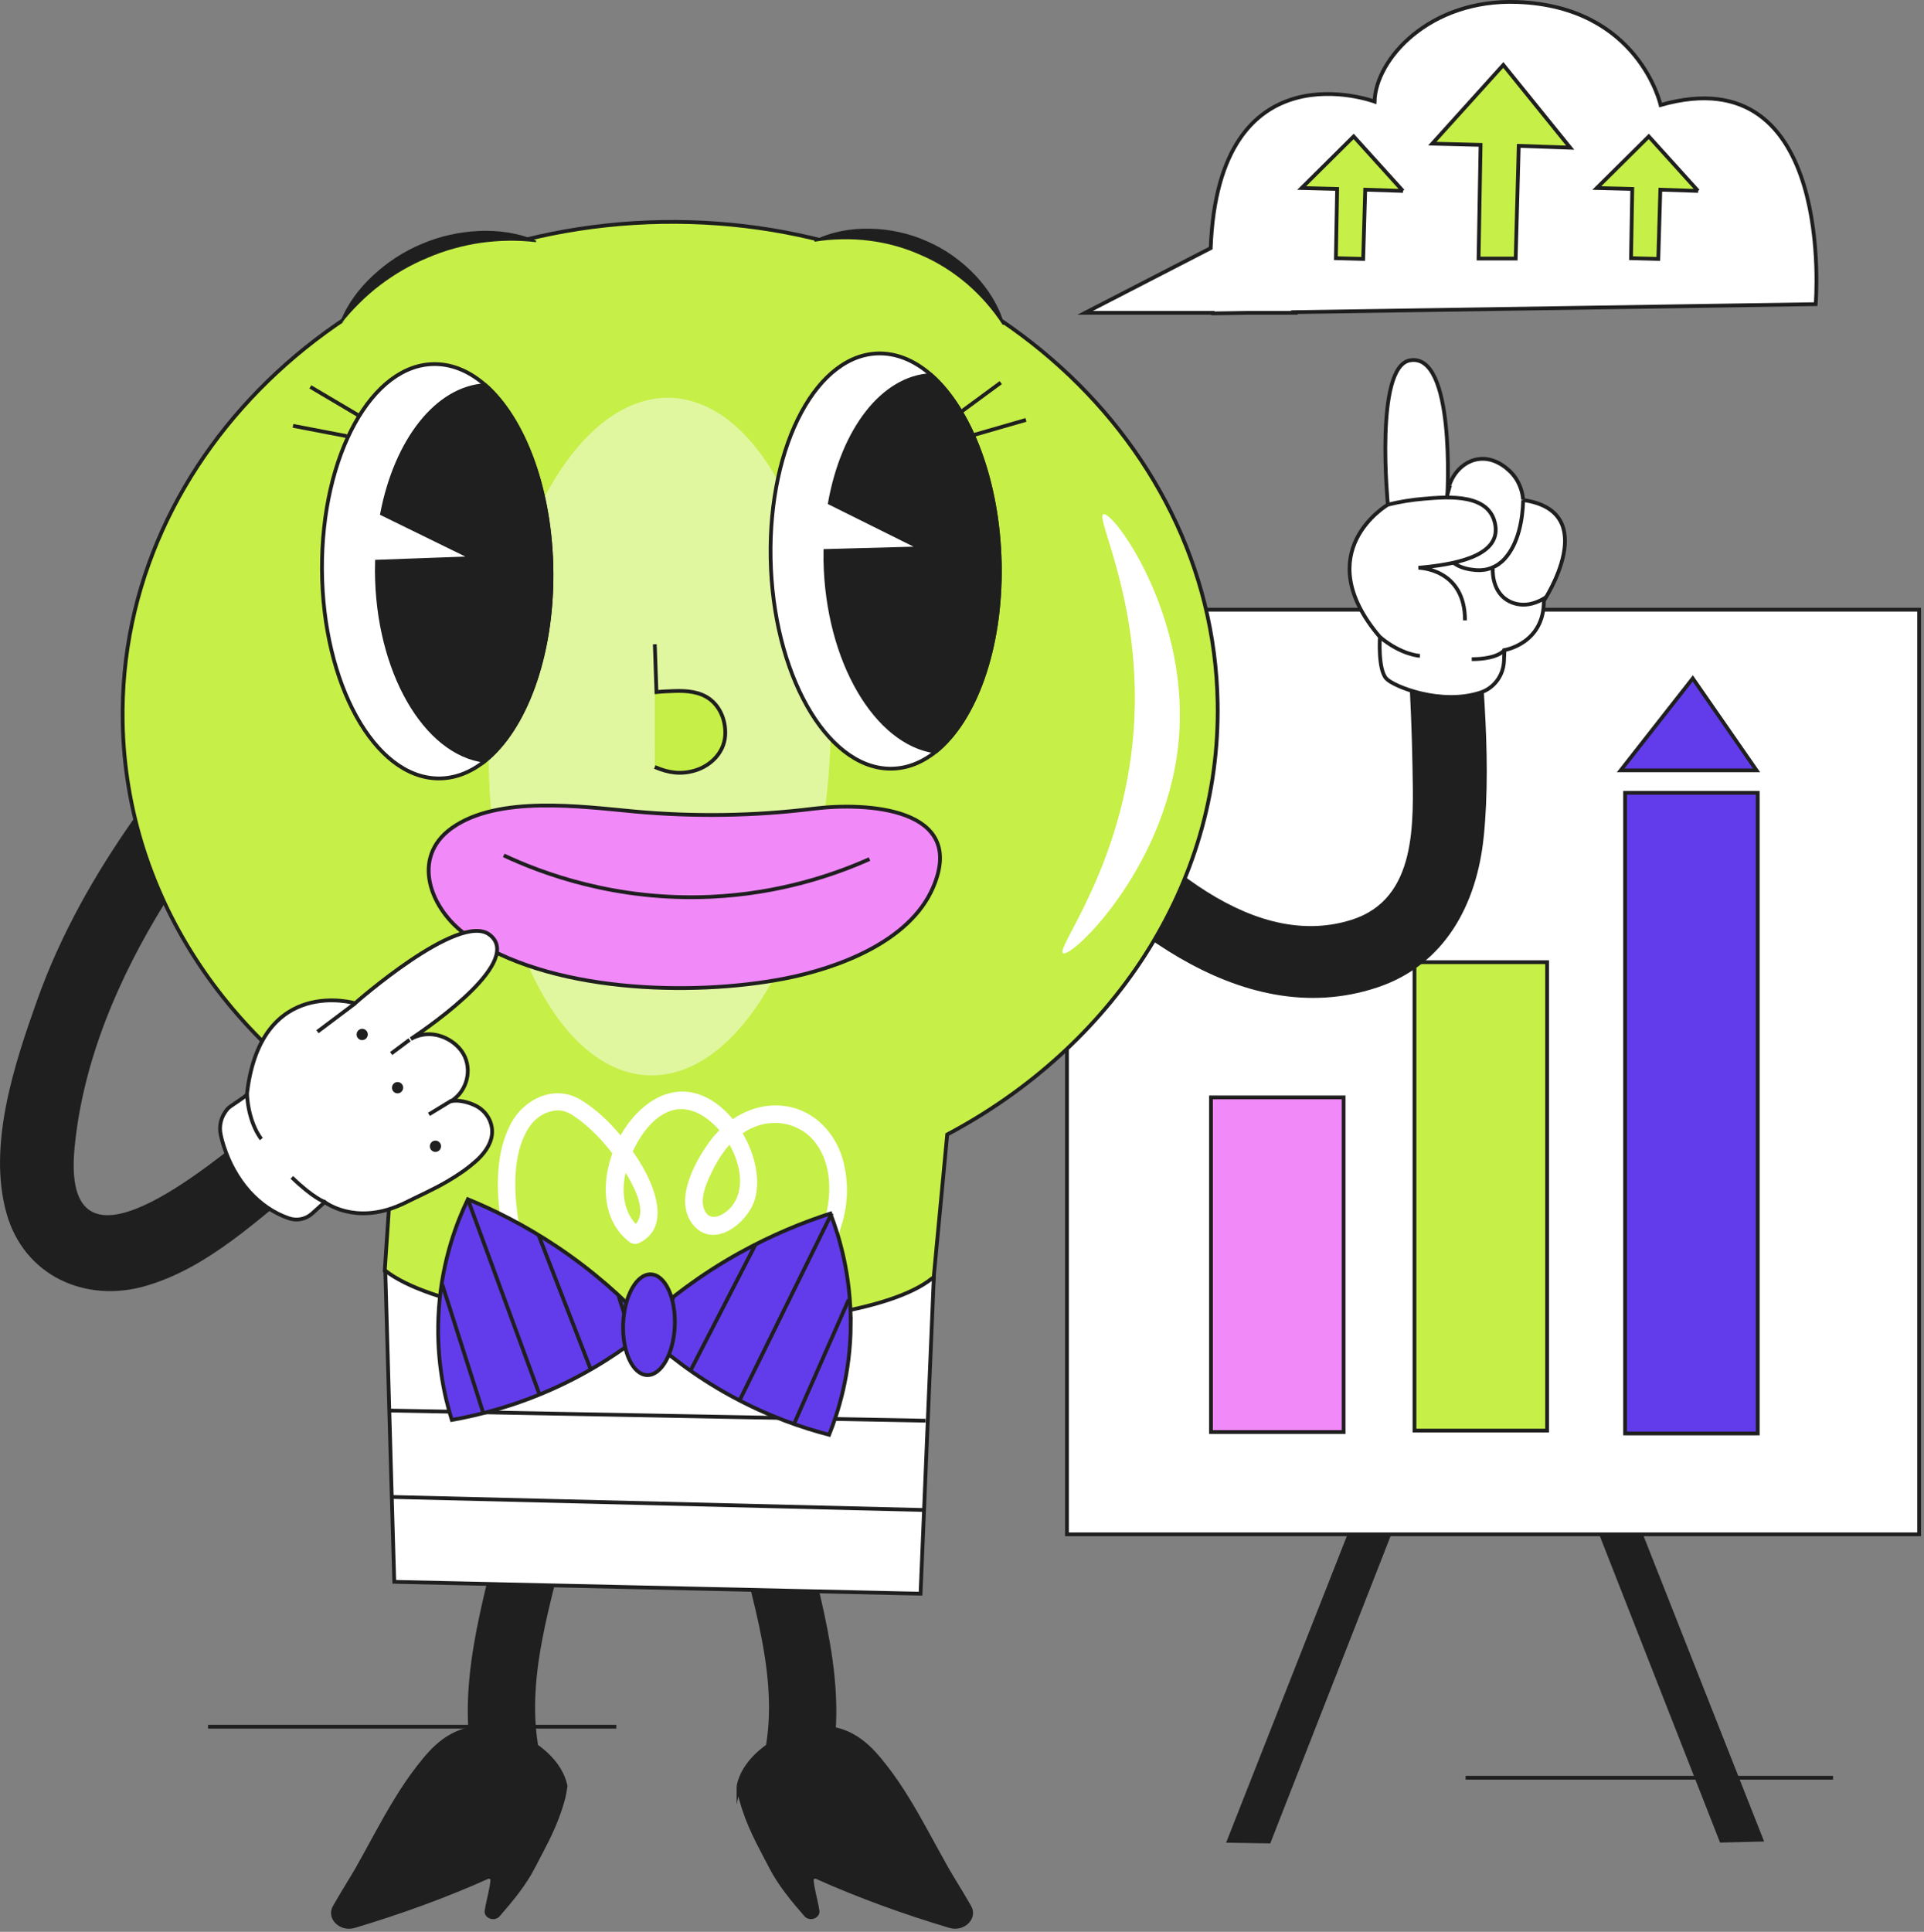 <svg width="510" height="512" viewBox="0 0 510 512" fill="none" xmlns="http://www.w3.org/2000/svg">
<rect x="0" y="0" width="510" height="512" fill="#808080" stroke="none"/>
<g clip-path="url(#clip0_159_1943)">
<path d="M336.37 488.06L325.74 487.88L379.26 352L388.27 355.54L336.37 488.06Z" fill="#1F1F1F" stroke="#1F1F1F" stroke-miterlimit="10"/>
<path d="M456.28 487.83L466.89 487.57L413.39 352L404.38 355.54L456.28 487.83Z" fill="#1F1F1F" stroke="#1F1F1F" stroke-miterlimit="10"/>
<path d="M508.71 161.58H282.82V406.65H508.71V161.58Z" fill="white" stroke="#1F1F1F" stroke-miterlimit="10"/>
<path d="M465.93 210.12H430.77V379.91H465.93V210.12Z" fill="#623CEA" stroke="#1F1F1F" stroke-miterlimit="10"/>
<path d="M410.1 255.01H374.94V379.15H410.1V255.01Z" fill="#C6EF47" stroke="#1F1F1F" stroke-miterlimit="10"/>
<path d="M356.16 290.85H321V379.53H356.16V290.85Z" fill="#F189F9" stroke="#1F1F1F" stroke-miterlimit="10"/>
<path d="M429.6 204.17H465.61L448.71 179.8L429.6 204.17Z" fill="#623CEA" stroke="#1F1F1F" stroke-miterlimit="10"/>
<path d="M440.18 27.83C440.18 27.83 434.42 1.74 402.23 0.53C378.86 -0.35 364.61 15.76 364.36 26.92C364.36 26.92 323.02 11.59 320.92 65.76L287.64 82.91H321.45C321.45 82.96 321.45 83.01 321.46 83.06L331.11 82.91H343.16L343.05 82.73L481.29 80.61C481.29 80.61 486.81 14.56 440.18 27.83Z" fill="white" stroke="#1F1F1F" stroke-miterlimit="10"/>
<path d="M371.88 50.6L358.82 36.16L345.03 49.84L354.44 50.08L354.11 68.43L361.34 68.62L361.88 50.27C361.88 50.27 371.76 50.59 371.89 50.6H371.88Z" fill="#C6EF47" stroke="#1F1F1F" stroke-miterlimit="10"/>
<path d="M450.11 50.6L437.05 36.16L423.26 49.84L432.67 50.08L432.34 68.43L439.57 68.62L440.11 50.27C440.11 50.27 449.99 50.59 450.12 50.6H450.11Z" fill="#C6EF47" stroke="#1F1F1F" stroke-miterlimit="10"/>
<path d="M416.2 39.12L398.49 17.21L379.66 38.07L392.46 38.4L391.93 68.52H401.77L402.58 38.66C402.58 38.66 416.02 39.11 416.2 39.12Z" fill="#C6EF47" stroke="#1F1F1F" stroke-miterlimit="10"/>
<path d="M149.64 475.05C149.54 475.63 149.42 476.21 149.27 476.78C147.32 483.91 144.72 488.27 141.36 494.79C138.97 499.43 135.56 503.52 132.05 507.56C131.01 508.75 128.75 507.94 128.98 506.45C129.04 506.07 129.1 505.69 129.17 505.32C129.61 502.97 130.32 500.65 130.51 498.27C130.55 497.71 129.83 497.22 129.22 497.49C118.26 502.42 105.92 506.9 93.85 510.49C90.33 511.53 87.03 508.27 88.69 505.41C89 504.87 89.3 504.37 89.56 503.91C91.23 500.98 93.09 498.13 94.76 495.2C98.22 489.09 101.39 482.86 105.09 476.85C106.9 473.9 108.83 471.01 110.99 468.25C112.97 465.71 115.07 463.18 117.82 461.22C120.3 459.45 123.25 458.23 126.51 457.94C129.76 457.65 133.07 458.34 136.06 459.5C142.57 462.01 148.65 467.14 149.92 473.34L149.64 475.06V475.05Z" fill="#1F1F1F" stroke="#1F1F1F" stroke-miterlimit="10"/>
<path d="M133.08 402.9C128.2 424.4 120.5 447.15 125.76 469.29C128.4 480.42 146.01 477.36 143.35 466.13C138.53 445.84 146.4 424.24 150.87 404.52C153.4 393.34 135.59 391.82 133.08 402.89V402.9Z" fill="#1F1F1F"/>
<path d="M195.76 473.33C197.03 467.13 203.11 462 209.62 459.49C212.62 458.33 215.92 457.64 219.17 457.93C222.43 458.22 225.38 459.44 227.86 461.21C230.61 463.17 232.71 465.71 234.69 468.24C236.85 471 238.78 473.9 240.59 476.84C244.28 482.84 247.45 489.08 250.92 495.19C252.58 498.12 254.44 500.97 256.12 503.9C256.38 504.36 256.68 504.87 256.99 505.4C258.65 508.26 255.35 511.52 251.83 510.48C239.76 506.9 227.42 502.41 216.46 497.48C215.85 497.21 215.13 497.7 215.17 498.26C215.36 500.65 216.07 502.96 216.51 505.31C216.58 505.68 216.64 506.06 216.7 506.44C216.93 507.93 214.67 508.74 213.63 507.55C210.12 503.52 206.71 499.42 204.32 494.78C200.97 488.27 198.36 483.9 196.41 476.77C196.26 476.2 196.13 475.62 196.04 475.04L195.76 473.32V473.33Z" fill="#1F1F1F" stroke="#1F1F1F" stroke-miterlimit="10"/>
<path d="M212.6 402.9C217.48 424.4 225.18 447.15 219.92 469.29C217.28 480.42 199.67 477.36 202.33 466.13C207.15 445.84 199.28 424.24 194.81 404.52C192.28 393.34 210.09 391.82 212.6 402.89V402.9Z" fill="#1F1F1F"/>
<path d="M393.31 221.68C395.56 199.01 392.41 175.41 391.23 152.74C390.59 140.51 371.36 139.27 372 151.67C372.89 168.79 374.13 185.91 374.41 203.06C374.65 217.95 375.75 238.28 358.22 243.79C330 252.67 302.03 223.81 285.93 205.11C277.83 195.7 263.33 208.38 271.42 217.77C293.35 243.24 328.26 273.9 365.02 261.73C382.98 255.78 391.52 239.64 393.3 221.68H393.31Z" fill="#1F1F1F"/>
<path d="M383.66 131.24C383.66 131.24 385.82 93.28 373.69 95.52C364.29 97.26 367.89 133.75 367.89 133.75C367.89 133.75 346.5 146.21 365.78 168.84C365.78 168.84 365.2 177.27 367.44 179.81C369.31 181.93 382.06 187.05 392.53 183.52C396.09 182.32 398.5 178.99 398.66 175.24L398.79 172.29C398.79 172.29 409.3 170.62 409.24 159.22C409.24 159.22 424.93 135.54 403.75 132.53C403.66 131.34 403.27 128.39 401.03 125.74C400.56 125.18 396.72 120.79 391.56 121.73C387.44 122.49 384.1 126.36 383.64 131.25L383.66 131.24Z" fill="white" stroke="#1F1F1F" stroke-miterlimit="10"/>
<path d="M403.76 132.52C403.62 137.77 402.49 144.05 398.88 148.06C396.91 150.25 394.2 151.32 391.26 151.1C387.55 150.82 384.07 149.49 382.98 145.69C381.46 140.36 382.84 133.77 384.37 128.59" fill="white"/>
<path d="M403.76 132.52C403.62 137.77 402.49 144.05 398.88 148.06C396.91 150.25 394.2 151.32 391.26 151.1C387.55 150.82 384.07 149.49 382.98 145.69C381.46 140.36 382.84 133.77 384.37 128.59" stroke="#1F1F1F" stroke-miterlimit="10"/>
<path d="M409.84 158.21C409.27 158.68 406.91 160.12 404.27 160.25C403.61 160.28 401.38 160.31 399.31 158.92C395.37 156.28 395.68 150.96 395.7 150.72" fill="white"/>
<path d="M409.84 158.21C409.27 158.68 406.91 160.12 404.27 160.25C403.61 160.28 401.38 160.31 399.31 158.92C395.37 156.28 395.68 150.96 395.7 150.72" stroke="#1F1F1F" stroke-miterlimit="10"/>
<path d="M367.88 133.75C371.02 132.97 374.25 132.46 377.47 132.19C384.01 131.63 395.1 130.74 396.39 139.29C397.66 147.67 384.86 149.69 375.98 150.48C375.98 150.48 388.35 150.59 388.33 164.41" fill="white"/>
<path d="M367.88 133.75C371.02 132.97 374.25 132.46 377.47 132.19C384.01 131.63 395.1 130.74 396.39 139.29C397.66 147.67 384.86 149.69 375.98 150.48C375.98 150.48 388.35 150.59 388.33 164.41" stroke="#1F1F1F" stroke-miterlimit="10"/>
<path d="M398.79 172.29C398.79 172.29 397.17 174.69 390.12 174.7L398.79 172.29Z" fill="white"/>
<path d="M398.79 172.29C398.79 172.29 397.17 174.69 390.12 174.7" stroke="#1F1F1F" stroke-miterlimit="10"/>
<path d="M376.37 173.82C376.37 173.82 371.5 173.61 365.78 168.84L376.37 173.82Z" fill="white"/>
<path d="M376.37 173.82C376.37 173.82 371.5 173.61 365.78 168.84" stroke="#1F1F1F" stroke-miterlimit="10"/>
<path d="M32.52 191.31C31.28 119.53 95.25 60.21 175.4 58.83C255.55 57.45 321.52 114.52 322.76 186.31C323.6 234.81 294.65 277.58 251.08 300.68L247.11 342.68C231.37 347.95 202.91 354.78 170.61 353.26C139.53 351.8 113.06 346.44 101.98 336.86C102.78 325.01 103.58 313.16 104.38 301.31C62.06 279.24 33.33 238.45 32.52 191.32V191.31Z" fill="#C6EF47" stroke="#1F1F1F" stroke-miterlimit="10"/>
<path d="M292.49 136.27C290.17 137.1 302.99 160.09 300.5 193.62C297.84 229.38 279.67 251.41 281.8 252.63C284.18 253.98 310.45 228.75 312.61 194.1C314.61 161.99 295.05 135.36 292.48 136.28L292.49 136.27Z" fill="white"/>
<path d="M132.8 323.89C134.25 332.85 137.98 341.28 142.83 348.99C144.78 349.23 146.76 349.46 148.78 349.67C143.03 341.3 138.48 331.84 137.18 321.86C136.24 314.79 136.06 306.31 139.57 299.86C141.2 296.88 143.79 294.74 147.25 294.33C149.49 294.05 151.29 295.14 153.19 296.54C156.61 299.04 159.66 302.24 162.31 305.68C159.25 314.13 159.88 323.75 166.75 329.09C167.63 329.78 168.54 329.88 169.56 329.36C177.67 325.29 173.66 314.92 170.22 309.04C169.47 307.74 168.62 306.45 167.73 305.17C170.15 299.88 174.94 293.48 181.28 293.99C184.68 294.27 188.02 296.48 190.7 299.56C189.8 300.45 188.95 301.38 188.2 302.42C184.28 307.77 178.81 317.62 183.29 324.03C188.74 331.77 198.52 324.15 200.23 317.4C201.52 312.24 200.05 305.78 196.86 300.35C198.16 299.46 199.59 298.75 201.15 298.26C206.73 296.53 212.81 298.31 216.3 303.06C220.51 308.76 220.49 316.69 218.61 323.23C215.48 334.02 207.43 342.5 199.65 350.59L206.43 350.03C217.28 338.23 227.62 324.79 223.64 308.2C221.86 300.67 216.1 294.3 208.25 293.17C203.19 292.43 198.33 293.85 194.25 296.61C189.73 291.13 183.29 287.73 176.51 290.01C171.64 291.64 167.39 295.8 164.49 300.92C161.42 297.2 157.84 293.84 153.88 291.46C147.11 287.37 139.08 291.08 135.5 297.66C131.3 305.39 131.46 315.46 132.82 323.91L132.8 323.89ZM193.38 303.38C196.45 308.79 197.42 315.34 194.04 319.62C192.29 321.82 188.18 324.38 186.66 320.52C185.5 317.59 187.24 313.63 188.49 311.02C189.77 308.29 191.39 305.62 193.39 303.37L193.38 303.38ZM165.81 310.83C166.04 311.21 166.32 311.59 166.53 311.97C168.36 315.18 171.45 321.22 168.5 324.37C165.18 320.75 164.78 315.61 165.81 310.83Z" fill="white"/>
<path d="M104.52 419.22L105.75 419.26L166.61 420.63L188.41 421.12L226.66 421.98L239.54 422.28L244.01 422.37L244.39 413.48L245.88 377.7L247.52 338.81H247.07C225.3 356.34 125.69 354.95 102.13 336.78L103.63 389.15L104.51 419.22H104.52Z" fill="white" stroke="#1F1F1F" stroke-miterlimit="10"/>
<path d="M245.34 376.53L103.04 373.83" stroke="#1F1F1F" stroke-miterlimit="10"/>
<path d="M245.39 400.21L104.05 396.75" stroke="#1F1F1F" stroke-miterlimit="10"/>
<g opacity="0.48">
<path d="M210.31 135.92C225.95 173.16 222.76 229.9 203.18 262.65C183.61 295.4 155.06 291.76 139.43 254.52C123.8 217.28 126.98 160.54 146.56 127.79C166.13 95.04 194.68 98.68 210.31 135.92Z" fill="white"/>
</g>
<path d="M146.19 151.88C146.07 130.06 138.91 111.1 128.66 102.08C124.65 98.57 120.2 96.57 115.47 96.5C98.67 96.23 85.19 120.6 85.35 150.92C85.52 181.24 99.27 206.04 116.07 206.31C120.54 206.38 124.77 204.71 128.56 201.67C139.07 193.22 146.31 174.17 146.19 151.89V151.88Z" fill="white" stroke="#1F1F1F" stroke-miterlimit="10"/>
<path d="M128.56 201.65C112.7 199.68 100.04 177.85 99.89 151.44C99.89 150.57 99.89 149.71 99.92 148.86L125.37 147.94L101.28 136.15C104.98 116.84 115.73 102.82 128.66 102.08C138.92 111.1 146.07 130.06 146.19 151.88C146.31 174.16 139.07 193.21 128.56 201.66V201.65Z" fill="#1F1F1F" stroke="#1F1F1F" stroke-miterlimit="10"/>
<path d="M77.67 112.86L91.89 115.59" stroke="#1F1F1F" stroke-miterlimit="10"/>
<path d="M82.27 102.54L94.93 110.03" stroke="#1F1F1F" stroke-miterlimit="10"/>
<path d="M265 149.47C264.59 127.6 257.19 108.54 246.84 99.4C242.8 95.84 238.32 93.8 233.6 93.68C216.83 93.26 203.7 117.55 204.27 147.94C204.84 178.33 218.9 203.3 235.67 203.72C240.13 203.83 244.33 202.2 248.07 199.18C258.44 190.81 265.42 171.78 265 149.46V149.47Z" fill="white" stroke="#1F1F1F" stroke-miterlimit="10"/>
<path d="M248.07 199.19C232.21 197.07 219.29 175.08 218.79 148.61C218.77 147.74 218.77 146.88 218.79 146.02L244.18 145.33L219.98 133.3C223.42 113.99 233.96 100.03 246.85 99.4C257.21 108.54 264.6 127.6 265.01 149.47C265.43 171.8 258.45 190.82 248.08 199.19H248.07Z" fill="#1F1F1F" stroke="#1F1F1F" stroke-miterlimit="10"/>
<path d="M271.95 111.29L258.3 115.23" stroke="#1F1F1F" stroke-miterlimit="10"/>
<path d="M265.27 101.41L254.92 109.03" stroke="#1F1F1F" stroke-miterlimit="10"/>
<path d="M173.57 170.75L174.01 183.42C175.33 183.28 177.65 183.17 178.67 183.14C181.96 183.03 185.57 183.27 188.29 185.4C191.2 187.68 192.5 191.51 192.21 195.12C191.86 199.55 188.33 202.98 184.24 204.2C180.42 205.35 177.14 204.81 173.56 203.28" fill="#C6EF47"/>
<path d="M173.57 170.75L174.01 183.42C175.33 183.28 177.65 183.17 178.67 183.14C181.96 183.03 185.57 183.27 188.29 185.4C191.2 187.68 192.5 191.51 192.21 195.12C191.86 199.55 188.33 202.98 184.24 204.2C180.42 205.35 177.14 204.81 173.56 203.28" stroke="#1F1F1F" stroke-miterlimit="10"/>
<path d="M168.07 215.06C183.94 216.51 199.9 216.29 215.72 214.32C229.5 212.6 256.46 213.96 247.33 235.21C241.12 249.65 221.94 256.66 207.79 259.39C183.21 264.13 145.04 263.02 123.62 247.8C114.21 241.11 108.69 227.39 119.75 219.47C132.01 210.7 154.15 213.78 168.08 215.06H168.07Z" fill="#F189F9" stroke="#1F1F1F" stroke-miterlimit="10"/>
<path d="M230.48 227.68C221.41 231.72 206.84 236.85 188.33 237.68C163.01 238.82 143.46 231.35 133.53 226.71" stroke="#1F1F1F" stroke-miterlimit="10"/>
<path d="M90.26 85.68C92.7 82.41 100.3 73.04 114.3 67.49C127.06 62.43 137.93 63.4 142.09 63.98" fill="#C6EF47"/>
<path d="M90.1 85.56C91.93 80.76 95.08 76.54 98.86 73.02C102.64 69.49 107.08 66.59 111.9 64.6C116.69 62.55 121.88 61.44 127.04 61.21C132.2 61 137.42 61.71 142.12 63.78L142.07 64.18C137.22 63.6 132.3 63.69 127.48 64.36C125.07 64.7 122.68 65.22 120.33 65.87C117.98 66.51 115.68 67.33 113.44 68.29C108.94 70.14 104.68 72.59 100.8 75.54C98.86 77.01 97.01 78.62 95.29 80.34C93.55 82.05 91.91 83.86 90.43 85.8L90.11 85.56H90.1Z" fill="#1F1F1F"/>
<path d="M215.9 63.85C219.98 63.11 232.04 61.46 245.34 67.7C257.46 73.39 263.75 82.42 266 86.03" fill="#C6EF47"/>
<path d="M215.87 63.65C220.42 61.4 225.59 60.49 230.72 60.61C235.87 60.72 241.06 61.84 245.81 63.98C250.59 66.05 254.9 69.16 258.45 72.88C261.99 76.61 264.78 81.04 266.17 85.93L265.83 86.14C263.2 82.09 260 78.43 256.36 75.28C252.7 72.16 248.6 69.53 244.18 67.64C239.8 65.66 235.11 64.37 230.33 63.78C227.94 63.48 225.53 63.36 223.12 63.42C220.71 63.46 218.3 63.66 215.92 64.06L215.85 63.67L215.87 63.65Z" fill="#1F1F1F"/>
<path d="M81.95 312.33C68.57 322.93 55.45 335.93 38.64 340.81C22.67 345.47 6.34 338.13 1.71 321.51C-3.31 303.49 3.79 282.11 9.83 265.13C16.06 247.62 25.14 231.67 35.72 216.65C37.6 224.5 40.26 232.11 43.67 239.36C31.4 259.17 22 281.15 19.78 304.05C16.01 342.65 55.58 308.74 68.31 298.66C77.95 291 91.69 304.6 81.96 312.33H81.95Z" fill="#1F1F1F"/>
<path d="M125.93 307.91C123.75 309.86 121.26 311.52 118.73 313.01C115.06 315.18 111.21 316.87 107.41 318.76C106.96 318.98 106.53 319.2 106.08 319.37C93.97 324.73 86.09 318.59 86.09 318.59L82.66 321.69C80.98 323.15 78.68 323.61 76.59 322.89C72.47 321.49 68.95 318.96 66.07 315.79C62.99 312.33 60.71 308.14 59.3 303.71C59 302.78 58.74 301.84 58.54 300.91C57.94 298.3 58.63 295.87 60.33 293.87C60.94 293.13 65.31 290.6 65.46 290.02V290C65.49 289.72 65.54 289.45 65.55 289.19C69.45 258.56 94.12 265.9 94.12 265.9C94.12 265.9 121.55 241.66 129.7 247.68C138.86 254.48 115.1 271.21 108.91 275.36C112.71 273.23 116.92 273.97 120.1 276.31C121.07 277.03 121.8 277.81 122.36 278.59C125.18 282.52 124.24 288.22 120.44 291.23C120.08 291.54 119.72 291.76 119.43 291.9C121.44 291.37 124.11 292.1 125.91 292.96C128.88 294.35 130.86 297.55 130.38 300.91C129.97 303.74 128.01 306.1 125.95 307.92L125.93 307.91Z" fill="white" stroke="#1F1F1F" stroke-miterlimit="10"/>
<path d="M86.05 318.54C86.05 318.54 83.16 317.64 77.36 312.04L86.05 318.54Z" fill="white"/>
<path d="M86.05 318.54C86.05 318.54 83.16 317.64 77.36 312.04" stroke="#1F1F1F" stroke-miterlimit="10"/>
<path d="M69.28 301.88C69.28 301.88 65.92 297.94 65.47 290L69.28 301.88Z" fill="white"/>
<path d="M69.28 301.88C69.28 301.88 65.92 297.94 65.47 290" stroke="#1F1F1F" stroke-miterlimit="10"/>
<path d="M108.56 275.58L103.69 279.22" stroke="#1F1F1F" stroke-miterlimit="10"/>
<path d="M119.71 291.68L113.7 295.34" stroke="#1F1F1F" stroke-miterlimit="10"/>
<path d="M94.16 265.91L84.15 273.44" stroke="#1F1F1F" stroke-miterlimit="10"/>
<path d="M97.04 275.24C96.45 275.82 95.51 275.8 94.94 275.21C94.37 274.62 94.39 273.67 94.98 273.09C95.57 272.51 96.51 272.53 97.08 273.12C97.65 273.71 97.63 274.66 97.04 275.24Z" fill="#1F1F1F"/>
<path d="M106.41 289.35C105.82 289.93 104.88 289.91 104.31 289.32C103.74 288.73 103.76 287.78 104.35 287.2C104.94 286.62 105.88 286.64 106.45 287.23C107.02 287.82 107 288.77 106.41 289.35Z" fill="#1F1F1F"/>
<path d="M116.45 304.87C115.86 305.45 114.92 305.43 114.35 304.84C113.78 304.25 113.8 303.3 114.39 302.72C114.98 302.14 115.92 302.16 116.49 302.75C117.06 303.34 117.04 304.29 116.45 304.87Z" fill="#1F1F1F"/>
<path d="M225.5 351.04C225.58 338.03 222.48 327.75 220.11 321.62C213.08 323.89 204.72 327.22 195.8 332.19C185.32 338.04 177.08 344.49 170.87 350.14C165.12 344.02 157.42 336.95 147.43 330.29C138.93 324.63 130.86 320.65 124.02 317.84C121.17 323.77 117.27 333.76 116.34 346.74C115.41 359.66 117.81 370.07 119.76 376.33C126.93 375.06 136.16 372.72 146.27 368.21C156.69 363.56 164.81 358.05 170.75 353.31C176.3 358.5 183.96 364.63 193.99 370.08C203.71 375.37 212.72 378.43 219.78 380.26C222.22 374.17 225.43 363.98 225.51 351.02L225.5 351.04Z" fill="#623CEA" stroke="#1F1F1F" stroke-miterlimit="10"/>
<path d="M124.11 318.13L143.11 369.86" stroke="#1F1F1F" stroke-miterlimit="10"/>
<path d="M142.81 327.46L156.48 362.67" stroke="#1F1F1F" stroke-miterlimit="10"/>
<path d="M163.99 343.57L167.75 355.19" stroke="#1F1F1F" stroke-miterlimit="10"/>
<path d="M117.21 340.37L128.06 374.35" stroke="#1F1F1F" stroke-miterlimit="10"/>
<path d="M220.45 321.59L196.11 371.03" stroke="#1F1F1F" stroke-miterlimit="10"/>
<path d="M200.29 329.77L182.99 363.35" stroke="#1F1F1F" stroke-miterlimit="10"/>
<path d="M178.45 343.89L173.94 355.62" stroke="#1F1F1F" stroke-miterlimit="10"/>
<path d="M224.97 344.44L210.61 377.08" stroke="#1F1F1F" stroke-miterlimit="10"/>
<path d="M178.87 351.36C178.58 358.73 175.28 364.59 171.5 364.44C167.72 364.29 164.89 358.19 165.18 350.82C165.47 343.45 168.77 337.59 172.55 337.74C176.33 337.89 179.16 343.99 178.87 351.36Z" fill="#623CEA" stroke="#1F1F1F" stroke-miterlimit="10"/>
<path d="M55.15 457.63H163.36" stroke="#1F1F1F" stroke-miterlimit="10"/>
<path d="M388.49 471.16H485.89" stroke="#1F1F1F" stroke-miterlimit="10"/>
</g>
<defs>
<clipPath id="clip0_159_1943">
<rect width="509.21" height="511.18" fill="white"/>
</clipPath>
</defs>
</svg>
